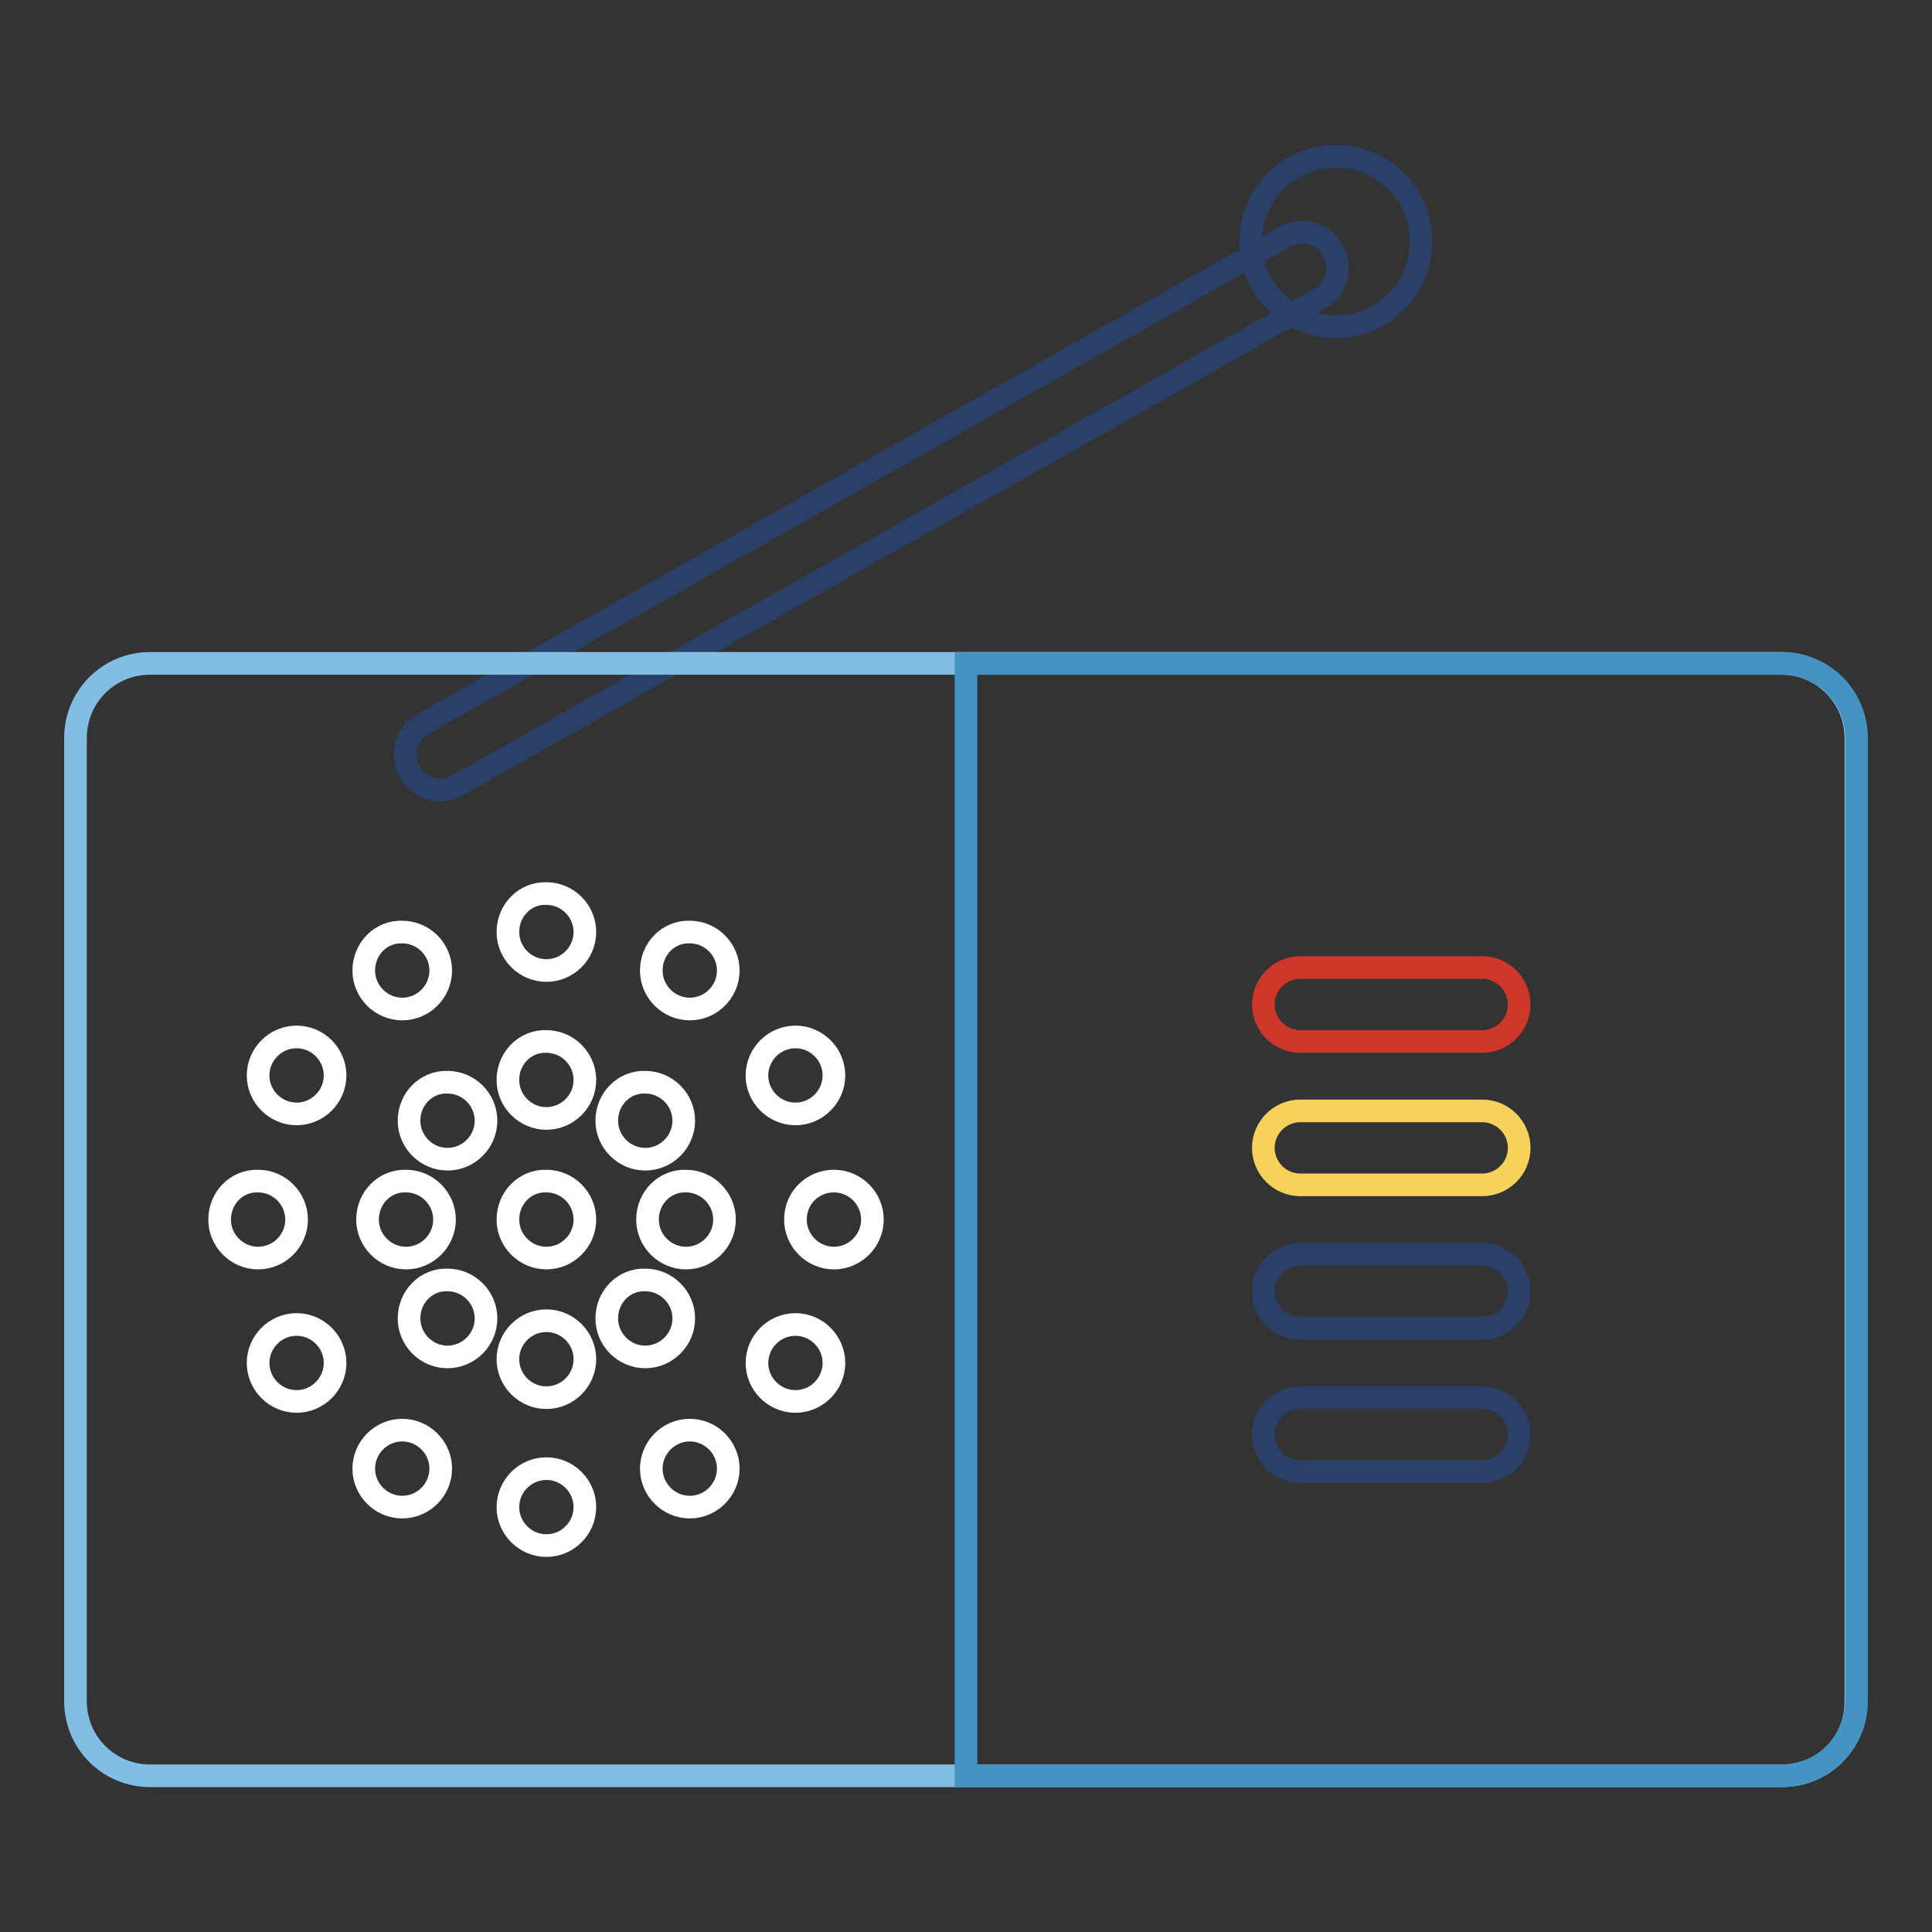 <?xml version="1.0" encoding="utf-8"?>
<!-- Svg Vector Icons : http://www.onlinewebfonts.com/icon -->
<!DOCTYPE svg PUBLIC "-//W3C//DTD SVG 1.1//EN" "http://www.w3.org/Graphics/SVG/1.1/DTD/svg11.dtd">
<svg version="1.1" xmlns="http://www.w3.org/2000/svg" xmlns:xlink="http://www.w3.org/1999/xlink" x="0px" y="0px" viewBox="0 0 256 256" enable-background="new 0 0 256 256" xml:space="preserve">
<rect x="0" y="0" width="256" height="256" fill="#333333" stroke="none"/>
<g> <path stroke-width="3" fill-opacity="0" stroke="#2b4069"  d="M58.4,104.7c-1.6,0-3.2-0.9-4.1-2.4c-1.3-2.3-0.5-5.1,1.8-6.4l114.1-64.5c2.3-1.3,5.1-0.5,6.4,1.8 c1.3,2.3,0.5,5.1-1.8,6.4L60.7,104C59.9,104.5,59.1,104.7,58.4,104.7z"/> <path stroke-width="3" fill-opacity="0" stroke="#2b4069"  d="M165.7,32c0,6.2,5,11.3,11.3,11.3c6.2,0,11.3-5,11.3-11.3c0,0,0,0,0,0c0-6.2-5-11.3-11.3-11.3 C170.7,20.7,165.7,25.8,165.7,32C165.7,32,165.7,32,165.7,32z"/> <path stroke-width="3" fill-opacity="0" stroke="#82bee4"  d="M236.1,235.3H19.9c-5.5,0-9.9-4.4-9.9-9.9V97.8c0-5.5,4.4-9.9,9.9-9.9h216.1c5.5,0,9.9,4.4,9.9,9.9v127.6 C246,230.9,241.6,235.3,236.1,235.3L236.1,235.3z"/> <path stroke-width="3" fill-opacity="0" stroke="#4493c3"  d="M236.1,235.3H128V87.9h108.1c5.5,0,9.9,4.4,9.9,9.9v127.6C246,230.9,241.6,235.3,236.1,235.3z"/> <path stroke-width="3" fill-opacity="0" stroke="#ffffff"  d="M67.3,161.6c0,2.8,2.3,5.1,5.1,5.1c2.8,0,5.1-2.3,5.1-5.1s-2.3-5.1-5.1-5.1 C69.6,156.4,67.3,158.7,67.3,161.6z"/> <path stroke-width="3" fill-opacity="0" stroke="#ffffff"  d="M67.3,143.1c0,2.8,2.3,5.1,5.1,5.1c2.8,0,5.1-2.3,5.1-5.1l0,0c0-2.8-2.3-5.1-5.1-5.1 C69.6,137.9,67.3,140.2,67.3,143.1z"/> <path stroke-width="3" fill-opacity="0" stroke="#ffffff"  d="M54.2,148.5c0,2.8,2.3,5.1,5.1,5.1c2.8,0,5.1-2.3,5.1-5.1c0,0,0,0,0,0c0-2.8-2.3-5.1-5.1-5.1 C56.5,143.3,54.2,145.6,54.2,148.5z"/> <path stroke-width="3" fill-opacity="0" stroke="#ffffff"  d="M48.7,161.6c0,2.8,2.3,5.1,5.1,5.1c2.8,0,5.1-2.3,5.1-5.1c0,0,0,0,0,0c0-2.8-2.3-5.1-5.1-5.1 C51,156.4,48.7,158.7,48.7,161.6z"/> <path stroke-width="3" fill-opacity="0" stroke="#ffffff"  d="M54.2,174.7c0,2.8,2.3,5.1,5.1,5.1c2.8,0,5.1-2.3,5.1-5.1c0,0,0,0,0,0c0-2.8-2.3-5.1-5.1-5.1 C56.5,169.5,54.2,171.8,54.2,174.7z"/> <path stroke-width="3" fill-opacity="0" stroke="#ffffff"  d="M67.3,180.1c0,2.8,2.3,5.1,5.1,5.1c2.8,0,5.1-2.3,5.1-5.1s-2.3-5.1-5.1-5.1C69.6,175,67.3,177.3,67.3,180.1 z"/> <path stroke-width="3" fill-opacity="0" stroke="#ffffff"  d="M80.4,174.7c0,2.8,2.3,5.1,5.1,5.1c2.8,0,5.1-2.3,5.1-5.1c0-2.8-2.3-5.1-5.1-5.1 C82.7,169.5,80.4,171.8,80.4,174.7z"/> <path stroke-width="3" fill-opacity="0" stroke="#ffffff"  d="M85.8,161.6c0,2.8,2.3,5.1,5.1,5.1c2.8,0,5.1-2.3,5.1-5.1s-2.3-5.1-5.1-5.1 C88.1,156.4,85.8,158.7,85.8,161.6z"/> <path stroke-width="3" fill-opacity="0" stroke="#ffffff"  d="M80.4,148.5c0,2.8,2.3,5.1,5.1,5.1c2.8,0,5.1-2.3,5.1-5.1c0-2.8-2.3-5.1-5.1-5.1 C82.7,143.3,80.4,145.6,80.4,148.5z"/> <path stroke-width="3" fill-opacity="0" stroke="#ffffff"  d="M67.3,123.5c0,2.8,2.3,5.1,5.1,5.1c2.8,0,5.1-2.3,5.1-5.1l0,0c0-2.8-2.3-5.1-5.1-5.1 C69.6,118.3,67.3,120.6,67.3,123.5z"/> <path stroke-width="3" fill-opacity="0" stroke="#ffffff"  d="M48.2,128.6c0,2.8,2.3,5.1,5.1,5.1c2.8,0,5.1-2.3,5.1-5.1c0-2.8-2.3-5.1-5.1-5.1 C50.5,123.4,48.2,125.7,48.2,128.6z"/> <path stroke-width="3" fill-opacity="0" stroke="#ffffff"  d="M34.2,142.5c0,2.8,2.3,5.1,5.1,5.1c2.8,0,5.1-2.3,5.1-5.1c0,0,0,0,0,0c0-2.8-2.3-5.1-5.1-5.1 C36.5,137.4,34.2,139.7,34.2,142.5L34.2,142.5z"/> <path stroke-width="3" fill-opacity="0" stroke="#ffffff"  d="M29.1,161.6c0,2.8,2.3,5.1,5.1,5.1c2.8,0,5.1-2.3,5.1-5.1s-2.3-5.1-5.1-5.1 C31.4,156.4,29.1,158.7,29.1,161.6L29.1,161.6z"/> <path stroke-width="3" fill-opacity="0" stroke="#ffffff"  d="M34.2,180.6c0,2.8,2.3,5.1,5.1,5.1c2.8,0,5.1-2.3,5.1-5.1c0,0,0,0,0,0c0-2.8-2.3-5.1-5.1-5.1 C36.5,175.5,34.2,177.8,34.2,180.6L34.2,180.6z"/> <path stroke-width="3" fill-opacity="0" stroke="#ffffff"  d="M48.2,194.6c0,2.8,2.3,5.1,5.1,5.1c2.8,0,5.1-2.3,5.1-5.1s-2.3-5.1-5.1-5.1 C50.5,189.5,48.2,191.8,48.2,194.6z"/> <path stroke-width="3" fill-opacity="0" stroke="#ffffff"  d="M67.3,199.7c0,2.8,2.3,5.1,5.1,5.1c2.8,0,5.1-2.3,5.1-5.1l0,0c0-2.8-2.3-5.1-5.1-5.1 C69.6,194.6,67.3,196.9,67.3,199.7z"/> <path stroke-width="3" fill-opacity="0" stroke="#ffffff"  d="M86.3,194.6c0,2.8,2.3,5.1,5.1,5.1c2.8,0,5.1-2.3,5.1-5.1s-2.3-5.1-5.1-5.1 C88.6,189.5,86.3,191.8,86.3,194.6z"/> <path stroke-width="3" fill-opacity="0" stroke="#ffffff"  d="M100.3,180.6c0,2.8,2.3,5.1,5.1,5.1c2.8,0,5.1-2.3,5.1-5.1l0,0c0-2.8-2.3-5.1-5.1-5.1 C102.6,175.5,100.3,177.8,100.3,180.6z"/> <path stroke-width="3" fill-opacity="0" stroke="#ffffff"  d="M105.4,161.6c0,2.8,2.3,5.1,5.1,5.1s5.1-2.3,5.1-5.1s-2.3-5.1-5.1-5.1S105.4,158.7,105.4,161.6z"/> <path stroke-width="3" fill-opacity="0" stroke="#ffffff"  d="M100.3,142.5c0,2.8,2.3,5.1,5.1,5.1c2.8,0,5.1-2.3,5.1-5.1l0,0c0-2.8-2.3-5.1-5.1-5.1 C102.6,137.4,100.3,139.7,100.3,142.5z"/> <path stroke-width="3" fill-opacity="0" stroke="#ffffff"  d="M86.3,128.6c0,2.8,2.3,5.1,5.1,5.1c2.8,0,5.1-2.3,5.1-5.1c0-2.8-2.3-5.1-5.1-5.1 C88.6,123.4,86.3,125.7,86.3,128.6z"/> <path stroke-width="3" fill-opacity="0" stroke="#ce362a"  d="M196.4,138h-24.1c-2.7,0-4.9-2.2-4.9-4.9s2.2-4.9,4.9-4.9h24.1c2.7,0,4.9,2.2,4.9,4.9S199.1,138,196.4,138z "/> <path stroke-width="3" fill-opacity="0" stroke="#f7d25b"  d="M196.4,157h-24.1c-2.7,0-4.9-2.2-4.9-4.9c0-2.7,2.2-4.9,4.9-4.9h24.1c2.7,0,4.9,2.2,4.9,4.9 C201.3,154.8,199.1,157,196.4,157z"/> <path stroke-width="3" fill-opacity="0" stroke="#2b4069"  d="M196.4,176h-24.1c-2.7,0-4.9-2.2-4.9-4.9s2.2-4.9,4.9-4.9h24.1c2.7,0,4.9,2.2,4.9,4.9S199.1,176,196.4,176z "/> <path stroke-width="3" fill-opacity="0" stroke="#2b4069"  d="M196.4,195h-24.1c-2.7,0-4.9-2.2-4.9-4.9s2.2-4.9,4.9-4.9h24.1c2.7,0,4.9,2.2,4.9,4.9S199.1,195,196.4,195z "/></g>
</svg>